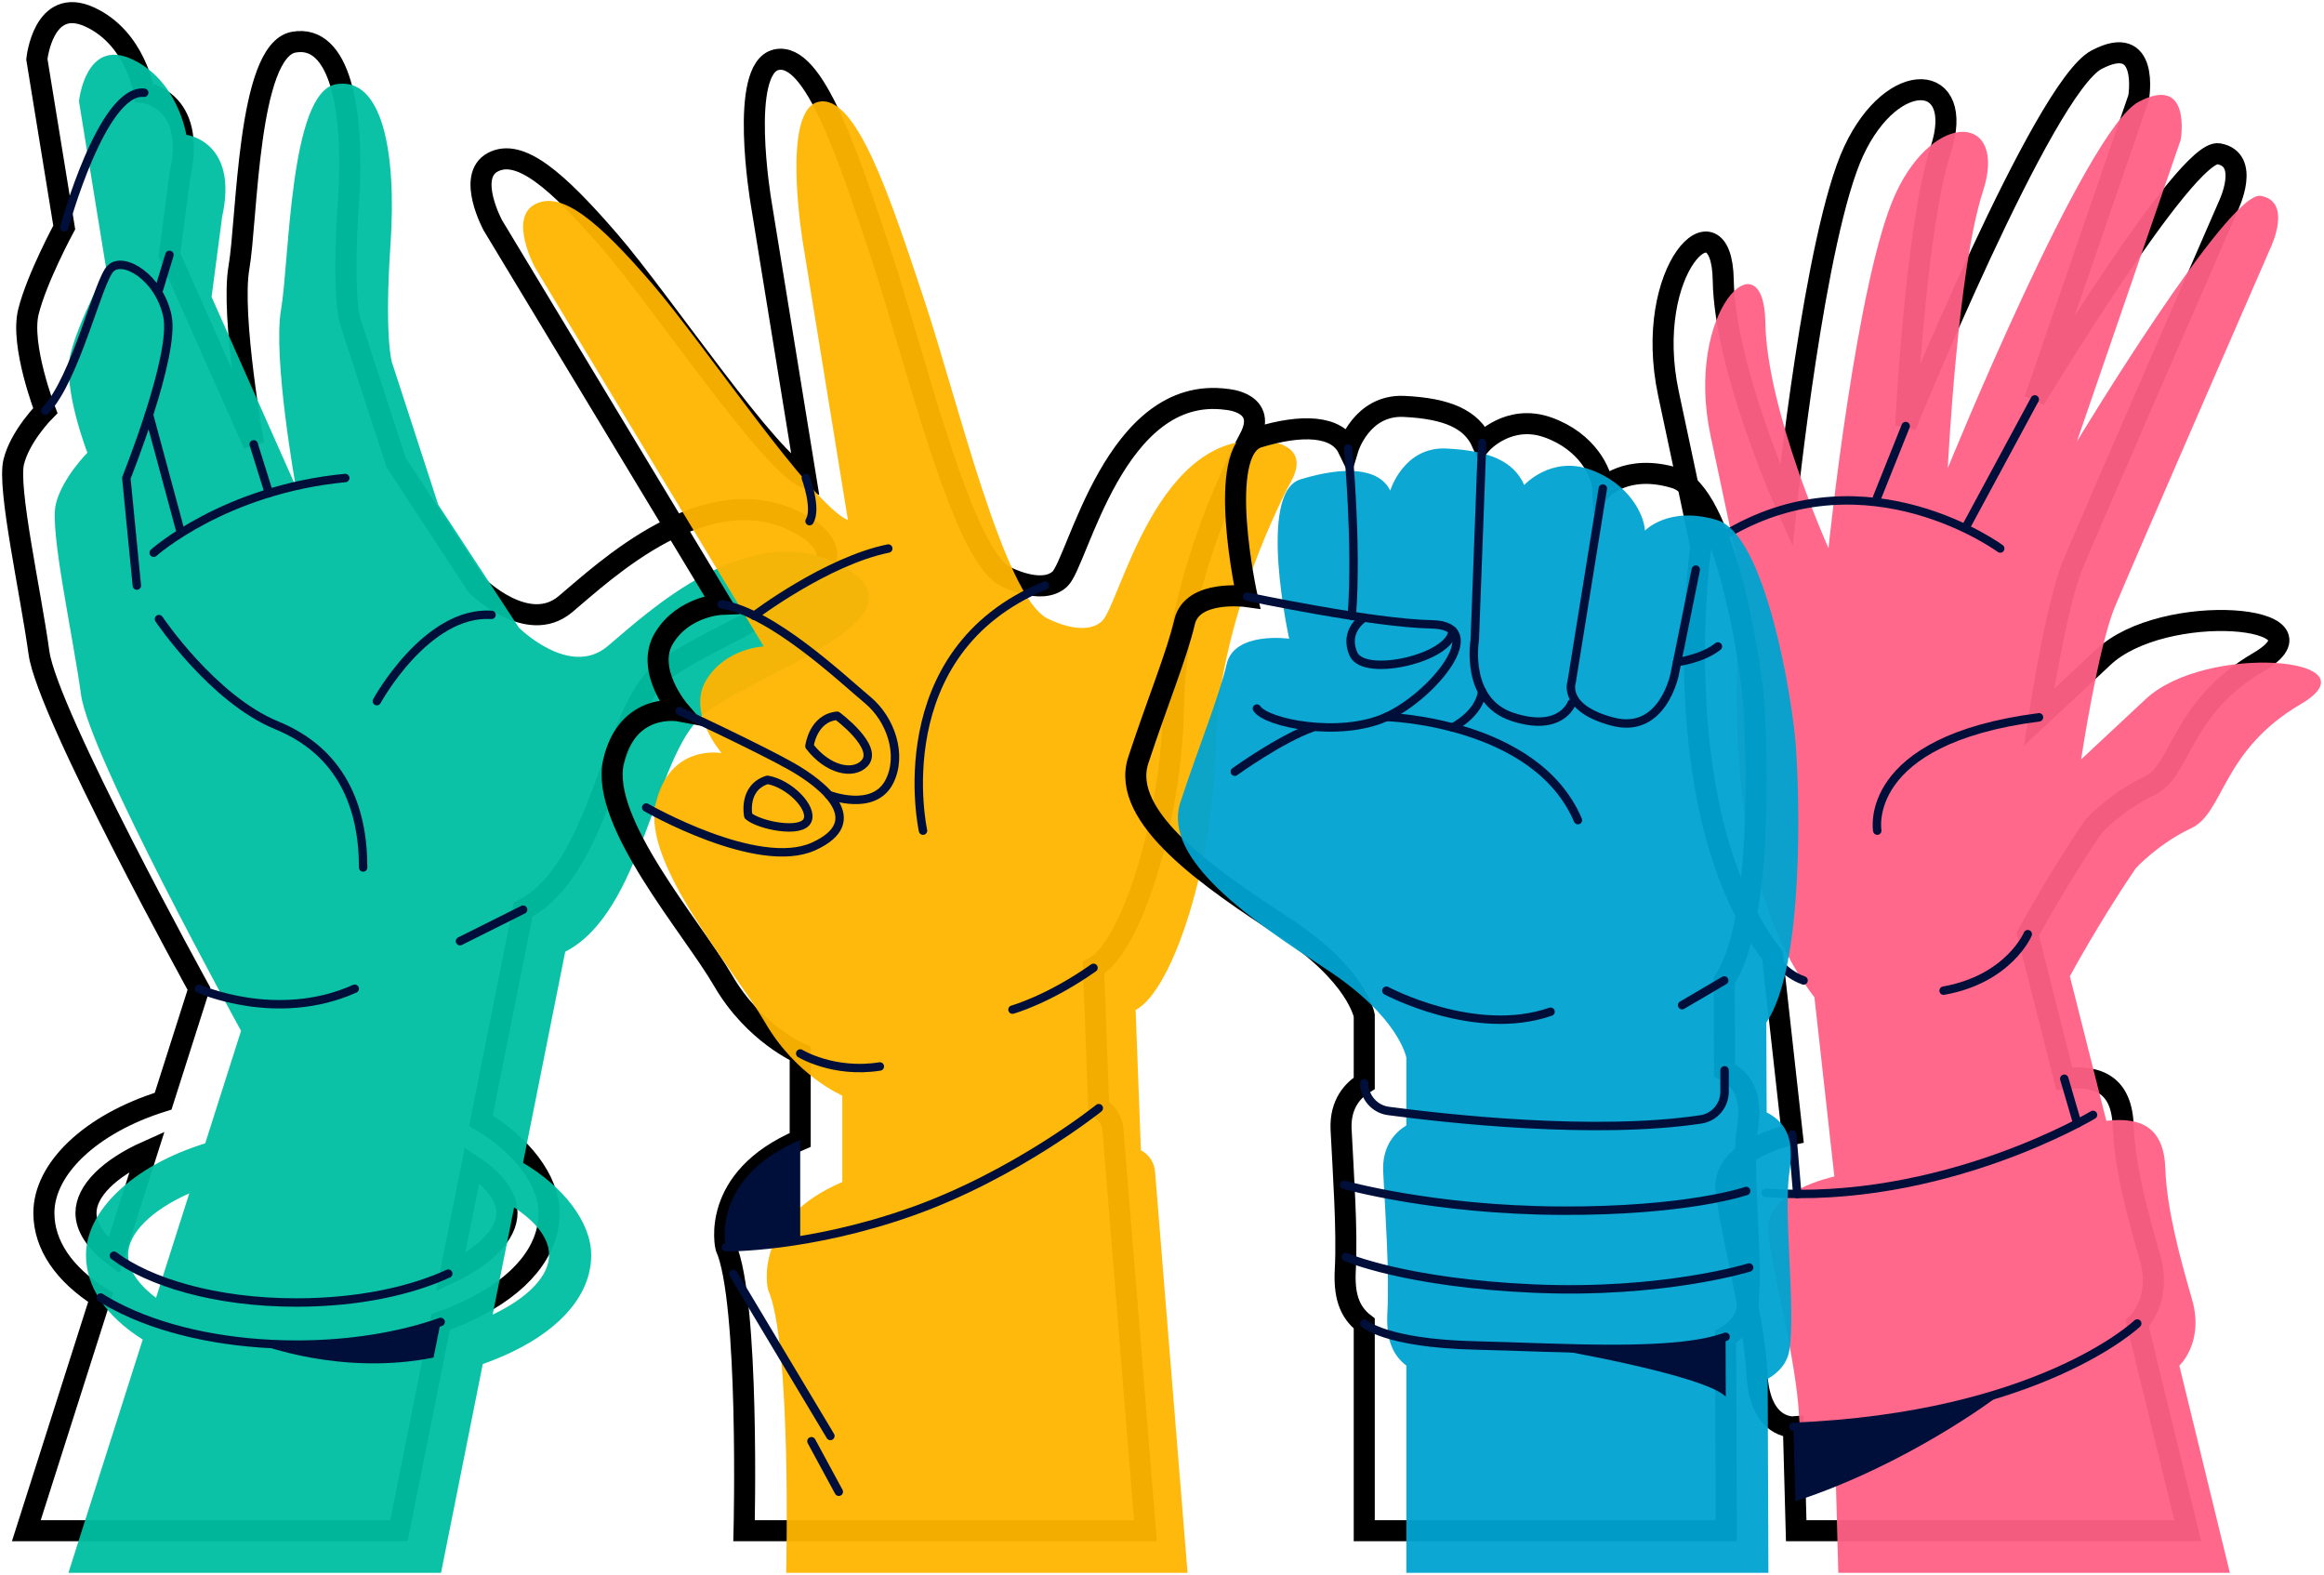 <svg width="552" height="374" viewBox="0 0 552 374" fill="none" xmlns="http://www.w3.org/2000/svg">
<path d="M190.255 124.551C168.13 112.086 143.255 136.017 134.255 143.517C125.255 151.017 113.255 139.064 113.255 139.064L94.088 109.85L83.085 76.017C83.085 76.017 81.256 70.017 82.756 48.017C84.256 26.017 80.756 8.017 69.756 10.018C58.756 12.018 58.756 52.017 56.756 63.517C54.756 75.017 60.256 105.517 60.256 105.517L40.256 60.517L42.756 41.517C46.756 23.517 34.256 22.017 34.256 22.017C34.256 22.017 32.256 9.017 21.256 4.017C10.256 -0.983 8.756 14.07 8.756 14.07L15.256 54.017C15.256 54.017 8.756 66.017 6.756 74.017C4.756 82.017 10.756 97.517 10.756 97.517C10.756 97.517 4.756 103.517 3.256 109.725C1.756 115.933 7.256 140.517 9.256 155.017C11.256 169.517 47.256 234.806 47.256 234.806L38.748 261.514C21.443 266.891 10.423 277.598 10.423 288.046C10.423 295.635 15.17 302.62 23.901 308.123L6.255 363.517H94.755L104.672 313.932C107.056 313.092 109.329 312.161 111.468 311.139C123.691 305.299 130.422 297.099 130.422 288.046C130.422 280.193 123.726 271.741 114.229 266.148L124.255 216.016C142.755 206.516 145.255 170.016 156.755 160.016C168.255 150.016 212.38 137.017 190.255 124.551ZM20.422 288.046C20.422 282.882 25.904 277.442 34.963 273.395L27.062 298.201C22.79 295.005 20.422 291.46 20.422 288.046ZM120.422 288.046C120.422 292.971 115.495 298.169 107.019 302.196L112.111 276.738C115.736 279.113 120.422 283.134 120.422 288.046Z" stroke="black" stroke-width="5"/>
<path opacity="0.95" d="M200.255 134.551C178.13 122.086 153.255 146.017 144.255 153.517C135.255 161.017 123.255 149.064 123.255 149.064L104.088 119.85L93.085 86.017C93.085 86.017 91.256 80.017 92.756 58.017C94.256 36.017 90.756 18.017 79.756 20.017C68.756 22.017 68.756 62.017 66.756 73.517C64.756 85.017 70.256 115.517 70.256 115.517L50.256 70.517L52.756 51.517C56.756 33.517 44.256 32.017 44.256 32.017C44.256 32.017 42.256 19.017 31.256 14.018C20.256 9.017 18.756 24.07 18.756 24.07L25.256 64.017C25.256 64.017 18.756 76.017 16.756 84.017C14.756 92.017 20.756 107.517 20.756 107.517C20.756 107.517 14.756 113.517 13.256 119.725C11.756 125.933 17.256 150.517 19.256 165.017C21.256 179.517 57.256 244.806 57.256 244.806L48.748 271.514C31.443 276.891 20.423 287.598 20.423 298.046C20.423 305.635 25.17 312.62 33.901 318.123L16.255 373.517H104.755L114.672 323.932C117.056 323.092 119.329 322.161 121.468 321.139C133.691 315.299 140.422 307.099 140.422 298.046C140.422 290.193 133.726 281.741 124.229 276.148L134.255 226.016C152.755 216.516 155.255 180.016 166.755 170.016C178.255 160.016 222.38 147.017 200.255 134.551ZM30.422 298.046C30.422 292.882 35.904 287.442 44.963 283.395L37.062 308.201C32.79 305.005 30.422 301.46 30.422 298.046ZM130.422 298.046C130.422 302.971 125.495 308.169 117.019 312.196L122.111 286.738C125.736 289.113 130.422 293.134 130.422 298.046Z" fill="#00BFA2"/>
<path d="M47.255 234.807C47.255 234.807 65.755 243.097 84.255 234.807" stroke="#000F3A" stroke-width="2" stroke-miterlimit="10" stroke-linecap="round" stroke-linejoin="round"/>
<path d="M124.255 216.018L109.255 223.518" stroke="#000F3A" stroke-width="2" stroke-miterlimit="10" stroke-linecap="round" stroke-linejoin="round"/>
<path d="M37.755 147.018C37.755 147.018 50.505 166.018 65.755 172.268C81.005 178.518 86.255 191.518 86.255 206.018" stroke="#000F3A" stroke-width="2" stroke-miterlimit="10" stroke-linecap="round" stroke-linejoin="round"/>
<path d="M89.505 166.517C89.505 166.517 101.255 145.017 116.755 146.017" stroke="#000F3A" stroke-width="2" stroke-miterlimit="10" stroke-linecap="round" stroke-linejoin="round"/>
<path d="M32.505 139.065L30.005 113.518C30.005 113.518 41.755 84.268 39.755 75.018C37.755 65.768 29.255 60.768 26.255 63.768C23.255 66.768 18.005 90.018 10.755 97.518" stroke="#000F3A" stroke-width="2" stroke-miterlimit="10" stroke-linecap="round" stroke-linejoin="round"/>
<path d="M15.255 54.017C15.255 54.017 24.255 21.017 34.255 22.017" stroke="#000F3A" stroke-width="2" stroke-miterlimit="10" stroke-linecap="round" stroke-linejoin="round"/>
<path d="M40.255 60.518L37.755 68.768" stroke="#000F3A" stroke-width="2" stroke-miterlimit="10" stroke-linecap="round" stroke-linejoin="round"/>
<path d="M35.39 98.481L42.755 125.767" stroke="#000F3A" stroke-width="2" stroke-miterlimit="10" stroke-linecap="round" stroke-linejoin="round"/>
<path d="M36.505 131.268C36.505 131.268 53.255 116.268 82.005 113.518" stroke="#000F3A" stroke-width="2" stroke-miterlimit="10" stroke-linecap="round" stroke-linejoin="round"/>
<path d="M60.255 105.518L63.881 117.109" stroke="#000F3A" stroke-width="2" stroke-miterlimit="10" stroke-linecap="round" stroke-linejoin="round"/>
<path d="M27.059 298.205C35.383 304.43 50.953 309.327 70.422 309.327C85.155 309.327 97.655 306.523 106.472 302.462" stroke="#000F3A" stroke-width="2" stroke-miterlimit="10" stroke-linecap="round" stroke-linejoin="round"/>
<path d="M104.672 313.937C94.743 317.436 82.857 319.327 70.422 319.327C55 319.327 40.423 316.42 29.375 311.141C27.404 310.199 25.576 309.196 23.895 308.138" stroke="#000F3A" stroke-width="2" stroke-miterlimit="10" stroke-linecap="round" stroke-linejoin="round"/>
<path d="M61.922 319.326C61.922 319.326 81.204 326.774 102.98 322.396L104.673 313.938C104.673 313.938 86.755 320.517 61.922 319.326Z" fill="#000F3A"/>
<path d="M291.401 94.85C264.734 91.184 256.068 133.517 251.734 137.517C247.401 141.517 238.734 136.85 238.734 136.85C228.401 131.517 217.401 84.85 209.401 60.85C201.401 36.85 193.401 12.183 184.401 14.183C175.401 16.183 180.734 47.85 180.734 47.85L191.401 113.517C182.734 109.85 157.401 71.85 144.734 57.184C132.067 42.517 123.401 35.184 117.067 38.517C110.734 41.85 117.067 53.517 117.067 53.517L171.4 143.517C171.4 143.517 162.4 143.85 157.733 151.517C153.066 159.184 161.4 168.85 161.4 168.85C161.4 168.85 149.067 166.517 145.733 180.85C142.4 195.183 164.4 220.183 171.733 232.841C179.066 245.499 190.066 250.183 190.066 250.183V270.703C168.481 279.917 172.399 296.183 172.399 296.183C178.068 308.85 176.734 363.517 176.734 363.517H272.067L264.347 268.225C264.173 266.073 262.903 264.162 260.988 263.167L259.734 229.845C268.734 225.174 278.401 194.183 278.734 167.516C279.067 140.849 292.067 112.849 296.734 104.183C301.401 95.517 291.401 94.85 291.401 94.85Z" stroke="black" stroke-width="5"/>
<path opacity="0.95" d="M301.401 104.85C274.734 101.184 266.068 143.517 261.734 147.517C257.401 151.517 248.734 146.85 248.734 146.85C238.401 141.517 227.401 94.85 219.401 70.85C211.401 46.85 203.401 22.183 194.401 24.183C185.401 26.183 190.734 57.85 190.734 57.85L201.401 123.517C192.734 119.85 167.401 81.85 154.734 67.184C142.067 52.517 133.401 45.184 127.067 48.517C120.734 51.85 127.067 63.517 127.067 63.517L181.4 153.517C181.4 153.517 172.4 153.85 167.733 161.517C163.066 169.184 171.4 178.85 171.4 178.85C171.4 178.85 159.067 176.517 155.733 190.85C152.4 205.183 174.4 230.183 181.733 242.841C189.066 255.499 200.066 260.183 200.066 260.183V280.703C178.481 289.917 182.399 306.183 182.399 306.183C188.068 318.85 186.734 373.517 186.734 373.517H282.067L274.347 278.225C274.173 276.073 272.903 274.162 270.988 273.167L269.734 239.845C278.734 235.174 288.401 204.183 288.734 177.516C289.067 150.849 302.067 122.849 306.734 114.183C311.401 105.517 301.401 104.85 301.401 104.85Z" fill="#FFB500"/>
<path d="M190.067 270.703C169.353 279.546 172.124 294.873 172.382 296.096C177.112 296.07 182.994 295.54 190.067 294.016V270.703Z" fill="#000F3A"/>
<path d="M172.4 296.184C172.4 296.184 191.733 296.517 216.483 287.767C241.233 279.017 260.987 263.168 260.987 263.168" stroke="#000F3A" stroke-width="2" stroke-miterlimit="10" stroke-linecap="round" stroke-linejoin="round"/>
<path d="M174.178 302.528L197.234 341.017" stroke="#000F3A" stroke-width="2" stroke-miterlimit="10" stroke-linecap="round" stroke-linejoin="round"/>
<path d="M192.733 342.268L199.233 354.268" stroke="#000F3A" stroke-width="2" stroke-miterlimit="10" stroke-linecap="round" stroke-linejoin="round"/>
<path d="M190.067 250.184C190.067 250.184 197.984 255.017 208.984 253.267" stroke="#000F3A" stroke-width="2" stroke-miterlimit="10" stroke-linecap="round" stroke-linejoin="round"/>
<path d="M240.483 239.767C240.483 239.767 248.983 237.425 259.733 229.846" stroke="#000F3A" stroke-width="2" stroke-miterlimit="10" stroke-linecap="round" stroke-linejoin="round"/>
<path d="M153.483 191.767C153.483 191.767 179.983 207.017 193.233 201.017C206.483 195.017 195.483 186.267 187.983 182.017C180.483 177.767 161.4 168.85 161.4 168.85" stroke="#000F3A" stroke-width="2" stroke-miterlimit="10" stroke-linecap="round" stroke-linejoin="round"/>
<path d="M196.867 188.793C196.867 188.793 207.5 192.944 211.233 185.633C214.483 179.267 211.534 170.78 206.113 166.267C199.977 161.16 183.567 145.517 171.4 143.517" stroke="#000F3A" stroke-width="2" stroke-miterlimit="10" stroke-linecap="round" stroke-linejoin="round"/>
<path d="M219.234 197.267C219.234 197.267 209.876 154.861 248.18 139.064" stroke="#000F3A" stroke-width="2" stroke-miterlimit="10" stroke-linecap="round" stroke-linejoin="round"/>
<path d="M179.122 146.239C179.122 146.239 196.234 133.267 210.984 130.267" stroke="#000F3A" stroke-width="2" stroke-miterlimit="10" stroke-linecap="round" stroke-linejoin="round"/>
<path d="M191.4 113.517C191.4 113.517 194.093 120.767 192.288 123.767" stroke="#000F3A" stroke-width="2" stroke-miterlimit="10" stroke-linecap="round" stroke-linejoin="round"/>
<path d="M177.735 193.764C177.735 193.764 176.309 187.056 182.293 185.192C187.525 186.108 193.085 191.814 191.809 194.807C190.414 198.08 180.22 195.988 177.735 193.764Z" stroke="#000F3A" stroke-width="2" stroke-miterlimit="10" stroke-linecap="round" stroke-linejoin="round"/>
<path d="M192.262 177.215C192.262 177.215 193.036 170.548 198.835 169.979C198.835 169.979 208.962 177.459 205.327 181.289C202.627 184.132 196.644 182.896 192.262 177.215Z" stroke="#000F3A" stroke-width="2" stroke-miterlimit="10" stroke-linecap="round" stroke-linejoin="round"/>
<path d="M481.639 221.85C481.639 221.85 488.639 208.85 497.306 196.183C497.306 196.183 502.639 190.35 510.473 186.683C518.306 183.016 517.64 168.258 536.473 157.221C555.306 146.183 513.806 142.517 499.473 156.183L484.306 170.35C484.306 170.35 488.306 143.85 492.306 134.183C496.306 124.516 529.306 48.85 529.306 48.85C529.306 48.85 534.639 37.85 526.973 36.517C519.306 35.184 483.306 94.85 483.306 94.85L507.973 23.183C507.973 23.183 510.64 7.516 497.973 14.183C485.306 20.85 452.64 101.183 452.64 101.183C452.64 101.183 454.973 53.85 460.973 35.516C466.973 17.182 449.64 15.849 440.306 35.849C430.972 55.849 424.306 120.182 424.306 120.182C424.306 120.182 409.639 87.517 409.306 66.517C408.973 45.517 389.973 63.85 396.306 93.517C402.639 123.184 403.973 129.85 403.973 129.85C403.973 129.85 394.973 193.183 420.973 226.85L425.701 269.399C425.701 269.399 408.973 272.85 409.973 282.517C410.973 292.184 416.64 312.85 417.306 326.184C417.973 339.517 425.973 338.851 425.973 338.851L426.639 363.517H519.639L507.639 314.309C507.639 314.309 513.639 308.85 510.639 298.517C507.639 288.184 504.639 276.981 504.306 267.416C503.973 257.851 498.639 255.184 490.306 256.184L481.639 221.85Z" stroke="black" stroke-width="5"/>
<path opacity="0.95" d="M491.639 231.85C491.639 231.85 498.639 218.85 507.306 206.183C507.306 206.183 512.639 200.35 520.473 196.683C528.306 193.016 527.64 178.258 546.473 167.221C565.306 156.183 523.806 152.517 509.473 166.183L494.306 180.35C494.306 180.35 498.306 153.85 502.306 144.183C506.306 134.516 539.306 58.85 539.306 58.85C539.306 58.85 544.639 47.85 536.973 46.517C529.306 45.184 493.306 104.85 493.306 104.85L517.973 33.183C517.973 33.183 520.64 17.516 507.973 24.183C495.306 30.85 462.64 111.183 462.64 111.183C462.64 111.183 464.973 63.85 470.973 45.516C476.973 27.182 459.64 25.849 450.306 45.849C440.972 65.849 434.306 130.182 434.306 130.182C434.306 130.182 419.639 97.517 419.306 76.517C418.973 55.517 399.973 73.85 406.306 103.517C412.639 133.184 413.973 139.85 413.973 139.85C413.973 139.85 404.973 203.183 430.973 236.85L435.701 279.399C435.701 279.399 418.973 282.85 419.973 292.517C420.973 302.184 426.64 322.85 427.306 336.184C427.973 349.517 435.973 348.851 435.973 348.851L436.639 373.517H529.639L517.639 324.309C517.639 324.309 523.639 318.85 520.639 308.517C517.639 298.184 514.639 286.981 514.306 277.416C513.973 267.851 508.639 265.184 500.306 266.184L491.639 231.85Z" fill="#FF6186"/>
<path d="M497.139 264.767C497.139 264.767 461.389 286.267 419.389 283.267" stroke="#000F3A" stroke-width="2" stroke-miterlimit="10" stroke-linecap="round" stroke-linejoin="round"/>
<path d="M425.7 269.399L426.889 283.551" stroke="#000F3A" stroke-width="2" stroke-miterlimit="10" stroke-linecap="round" stroke-linejoin="round"/>
<path d="M490.306 256.184L493.412 266.81" stroke="#000F3A" stroke-width="2" stroke-miterlimit="10" stroke-linecap="round" stroke-linejoin="round"/>
<path d="M481.639 221.85C481.639 221.85 477.139 232.517 461.639 235.267" stroke="#000F3A" stroke-width="2" stroke-miterlimit="10" stroke-linecap="round" stroke-linejoin="round"/>
<path d="M420.973 226.85C420.973 226.85 423.64 231.166 428.39 232.841" stroke="#000F3A" stroke-width="2" stroke-miterlimit="10" stroke-linecap="round" stroke-linejoin="round"/>
<path d="M445.888 197.267C445.888 197.267 442.052 175.793 484.305 170.35" stroke="#000F3A" stroke-width="2" stroke-miterlimit="10" stroke-linecap="round" stroke-linejoin="round"/>
<path d="M483.306 94.85L466.889 125.267" stroke="#000F3A" stroke-width="2" stroke-miterlimit="10" stroke-linecap="round" stroke-linejoin="round"/>
<path d="M452.639 101.184L445.799 118.267" stroke="#000F3A" stroke-width="2" stroke-miterlimit="10" stroke-linecap="round" stroke-linejoin="round"/>
<path d="M475.098 130.267C475.098 130.267 443.89 107.267 410.64 126.517" stroke="#000F3A" stroke-width="2" stroke-miterlimit="10" stroke-linecap="round" stroke-linejoin="round"/>
<path d="M507.639 314.309C507.639 314.309 484.556 336.434 425.972 338.85" stroke="#000F3A" stroke-width="2" stroke-miterlimit="10" stroke-linecap="round" stroke-linejoin="round"/>
<path d="M474.389 331.684C474.389 331.684 453.261 347.777 426.45 356.522L425.972 338.85C425.972 338.85 444.889 338.85 474.389 331.684Z" fill="#000F3A"/>
<path d="M415.039 268.267C416.128 261.185 414.693 256.751 409.621 254.178L409.539 232.841C418.706 219.332 417.372 178.183 416.539 167.016C415.706 155.849 409.372 117.016 397.872 113.516C386.372 110.016 380.705 116.016 380.705 116.016C380.538 112.349 377.038 104.849 367.705 101.516C358.372 98.183 352.038 105.183 352.038 105.183C349.538 99.516 343.705 97.016 333.538 96.516C323.371 96.016 320.205 106.516 320.205 106.516C317.538 101.016 309.205 100.683 298.872 103.849C288.539 107.016 296.205 141.682 296.205 141.682C296.205 141.682 283.205 139.849 281.372 147.682C279.539 155.515 274.872 166.849 270.372 180.515C265.872 194.182 287.705 208.848 305.039 220.182C322.372 231.515 324.039 241.182 324.039 241.182V257.26C321.52 258.8 318.227 262.022 318.539 268.266C319.039 278.266 320.039 292.266 319.539 301.516C319.23 307.228 320.265 311.411 324.039 314.308V363.517H410.039L409.863 317.459C412.435 315.977 414.537 313.782 415.039 310.517C416.539 300.767 413.539 278.017 415.039 268.267Z" stroke="black" stroke-width="5"/>
<path opacity="0.95" d="M425.039 278.267C426.128 271.185 424.693 266.751 419.621 264.178L419.539 242.841C428.706 229.332 427.372 188.183 426.539 177.016C425.706 165.849 419.372 127.016 407.872 123.516C396.372 120.016 390.705 126.016 390.705 126.016C390.538 122.349 387.038 114.849 377.705 111.516C368.372 108.183 362.038 115.183 362.038 115.183C359.538 109.516 353.705 107.016 343.538 106.516C333.371 106.016 330.205 116.516 330.205 116.516C327.538 111.016 319.205 110.683 308.872 113.849C298.539 117.016 306.205 151.682 306.205 151.682C306.205 151.682 293.205 149.849 291.372 157.682C289.539 165.515 284.872 176.849 280.372 190.515C275.872 204.182 297.705 218.848 315.039 230.182C332.372 241.515 334.039 251.182 334.039 251.182V267.26C331.52 268.8 328.227 272.022 328.539 278.266C329.039 288.266 330.039 302.266 329.539 311.516C329.23 317.228 330.265 321.411 334.039 324.308V373.517H420.039L419.863 327.459C422.435 325.977 424.537 323.782 425.039 320.517C426.539 310.767 423.539 288.017 425.039 278.267Z" fill="#00A3D0"/>
<path d="M329.289 235.268C329.289 235.268 350.289 246.518 368.289 240.268" stroke="#000F3A" stroke-width="2" stroke-miterlimit="10" stroke-linecap="round" stroke-linejoin="round"/>
<path d="M324.039 257.261C324.039 260.585 326.493 263.396 329.788 263.835C343.488 265.661 378.801 269.617 404.01 265.833C407.244 265.347 409.621 262.545 409.621 259.275V254.178" stroke="#000F3A" stroke-width="2" stroke-miterlimit="10" stroke-linecap="round" stroke-linejoin="round"/>
<path d="M324.039 314.31C324.039 314.31 329.039 319.018 350.289 319.518C371.539 320.018 397.687 321.902 409.863 317.46" stroke="#000F3A" stroke-width="2" stroke-miterlimit="10" stroke-linecap="round" stroke-linejoin="round"/>
<path d="M296.206 141.685C296.206 141.685 326.039 148.018 340.039 148.268C354.039 148.518 340.289 165.268 329.289 170.268C318.289 175.268 300.789 171.768 298.539 168.268" stroke="#000F3A" stroke-width="2" stroke-miterlimit="10" stroke-linecap="round" stroke-linejoin="round"/>
<path d="M293.289 183.267C293.289 183.267 304.039 175.501 311.789 172.759" stroke="#000F3A" stroke-width="2" stroke-miterlimit="10" stroke-linecap="round" stroke-linejoin="round"/>
<path d="M329.289 170.268C329.289 170.268 364.789 171.268 374.789 194.768" stroke="#000F3A" stroke-width="2" stroke-miterlimit="10" stroke-linecap="round" stroke-linejoin="round"/>
<path d="M320.206 106.518C320.206 106.518 322.387 129.213 321.088 146.241" stroke="#000F3A" stroke-width="2" stroke-miterlimit="10" stroke-linecap="round" stroke-linejoin="round"/>
<path d="M352.039 105.185L350.289 152.018C350.289 152.018 347.789 166.518 359.289 170.268C370.789 174.018 373.289 167.018 373.289 167.018" stroke="#000F3A" stroke-width="2" stroke-miterlimit="10" stroke-linecap="round" stroke-linejoin="round"/>
<path d="M380.706 116.018L373.289 162.018C373.289 162.018 371.039 168.227 383.039 171.373C395.039 174.519 397.789 160.018 397.789 160.018L402.789 135.268" stroke="#000F3A" stroke-width="2" stroke-miterlimit="10" stroke-linecap="round" stroke-linejoin="round"/>
<path d="M398.354 157.222C398.354 157.222 404.289 156.518 408.039 153.518" stroke="#000F3A" stroke-width="2" stroke-miterlimit="10" stroke-linecap="round" stroke-linejoin="round"/>
<path d="M345.003 172.759C345.003 172.759 351.289 169.714 352.039 164.241" stroke="#000F3A" stroke-width="2" stroke-miterlimit="10" stroke-linecap="round" stroke-linejoin="round"/>
<path d="M366.951 320.034C366.951 320.034 404.539 326.35 409.917 331.684L409.862 317.459C409.862 317.459 394.602 322.205 366.951 320.034Z" fill="#000F3A"/>
<path d="M324.039 146.683C324.039 146.683 318.963 149.721 321.501 155.369C324.039 161.017 344.716 156.266 345.003 149.766" stroke="#000F3A" stroke-width="2" stroke-miterlimit="10" stroke-linecap="round" stroke-linejoin="round"/>
<path d="M409.539 232.842L399.539 238.712" stroke="#000F3A" stroke-width="2" stroke-miterlimit="10" stroke-linecap="round" stroke-linejoin="round"/>
<path d="M319.238 281.357C319.238 281.357 340.206 287.35 370.54 287.517C400.873 287.684 414.758 282.842 414.758 282.842" stroke="#000F3A" stroke-width="2" stroke-miterlimit="10" stroke-linecap="round" stroke-linejoin="round"/>
<path d="M319.646 298.512C319.646 298.512 333.706 304.683 364.372 306.017C395.039 307.35 415.458 301.016 415.458 301.016" stroke="#000F3A" stroke-width="2" stroke-miterlimit="10" stroke-linecap="round" stroke-linejoin="round"/>
</svg>
